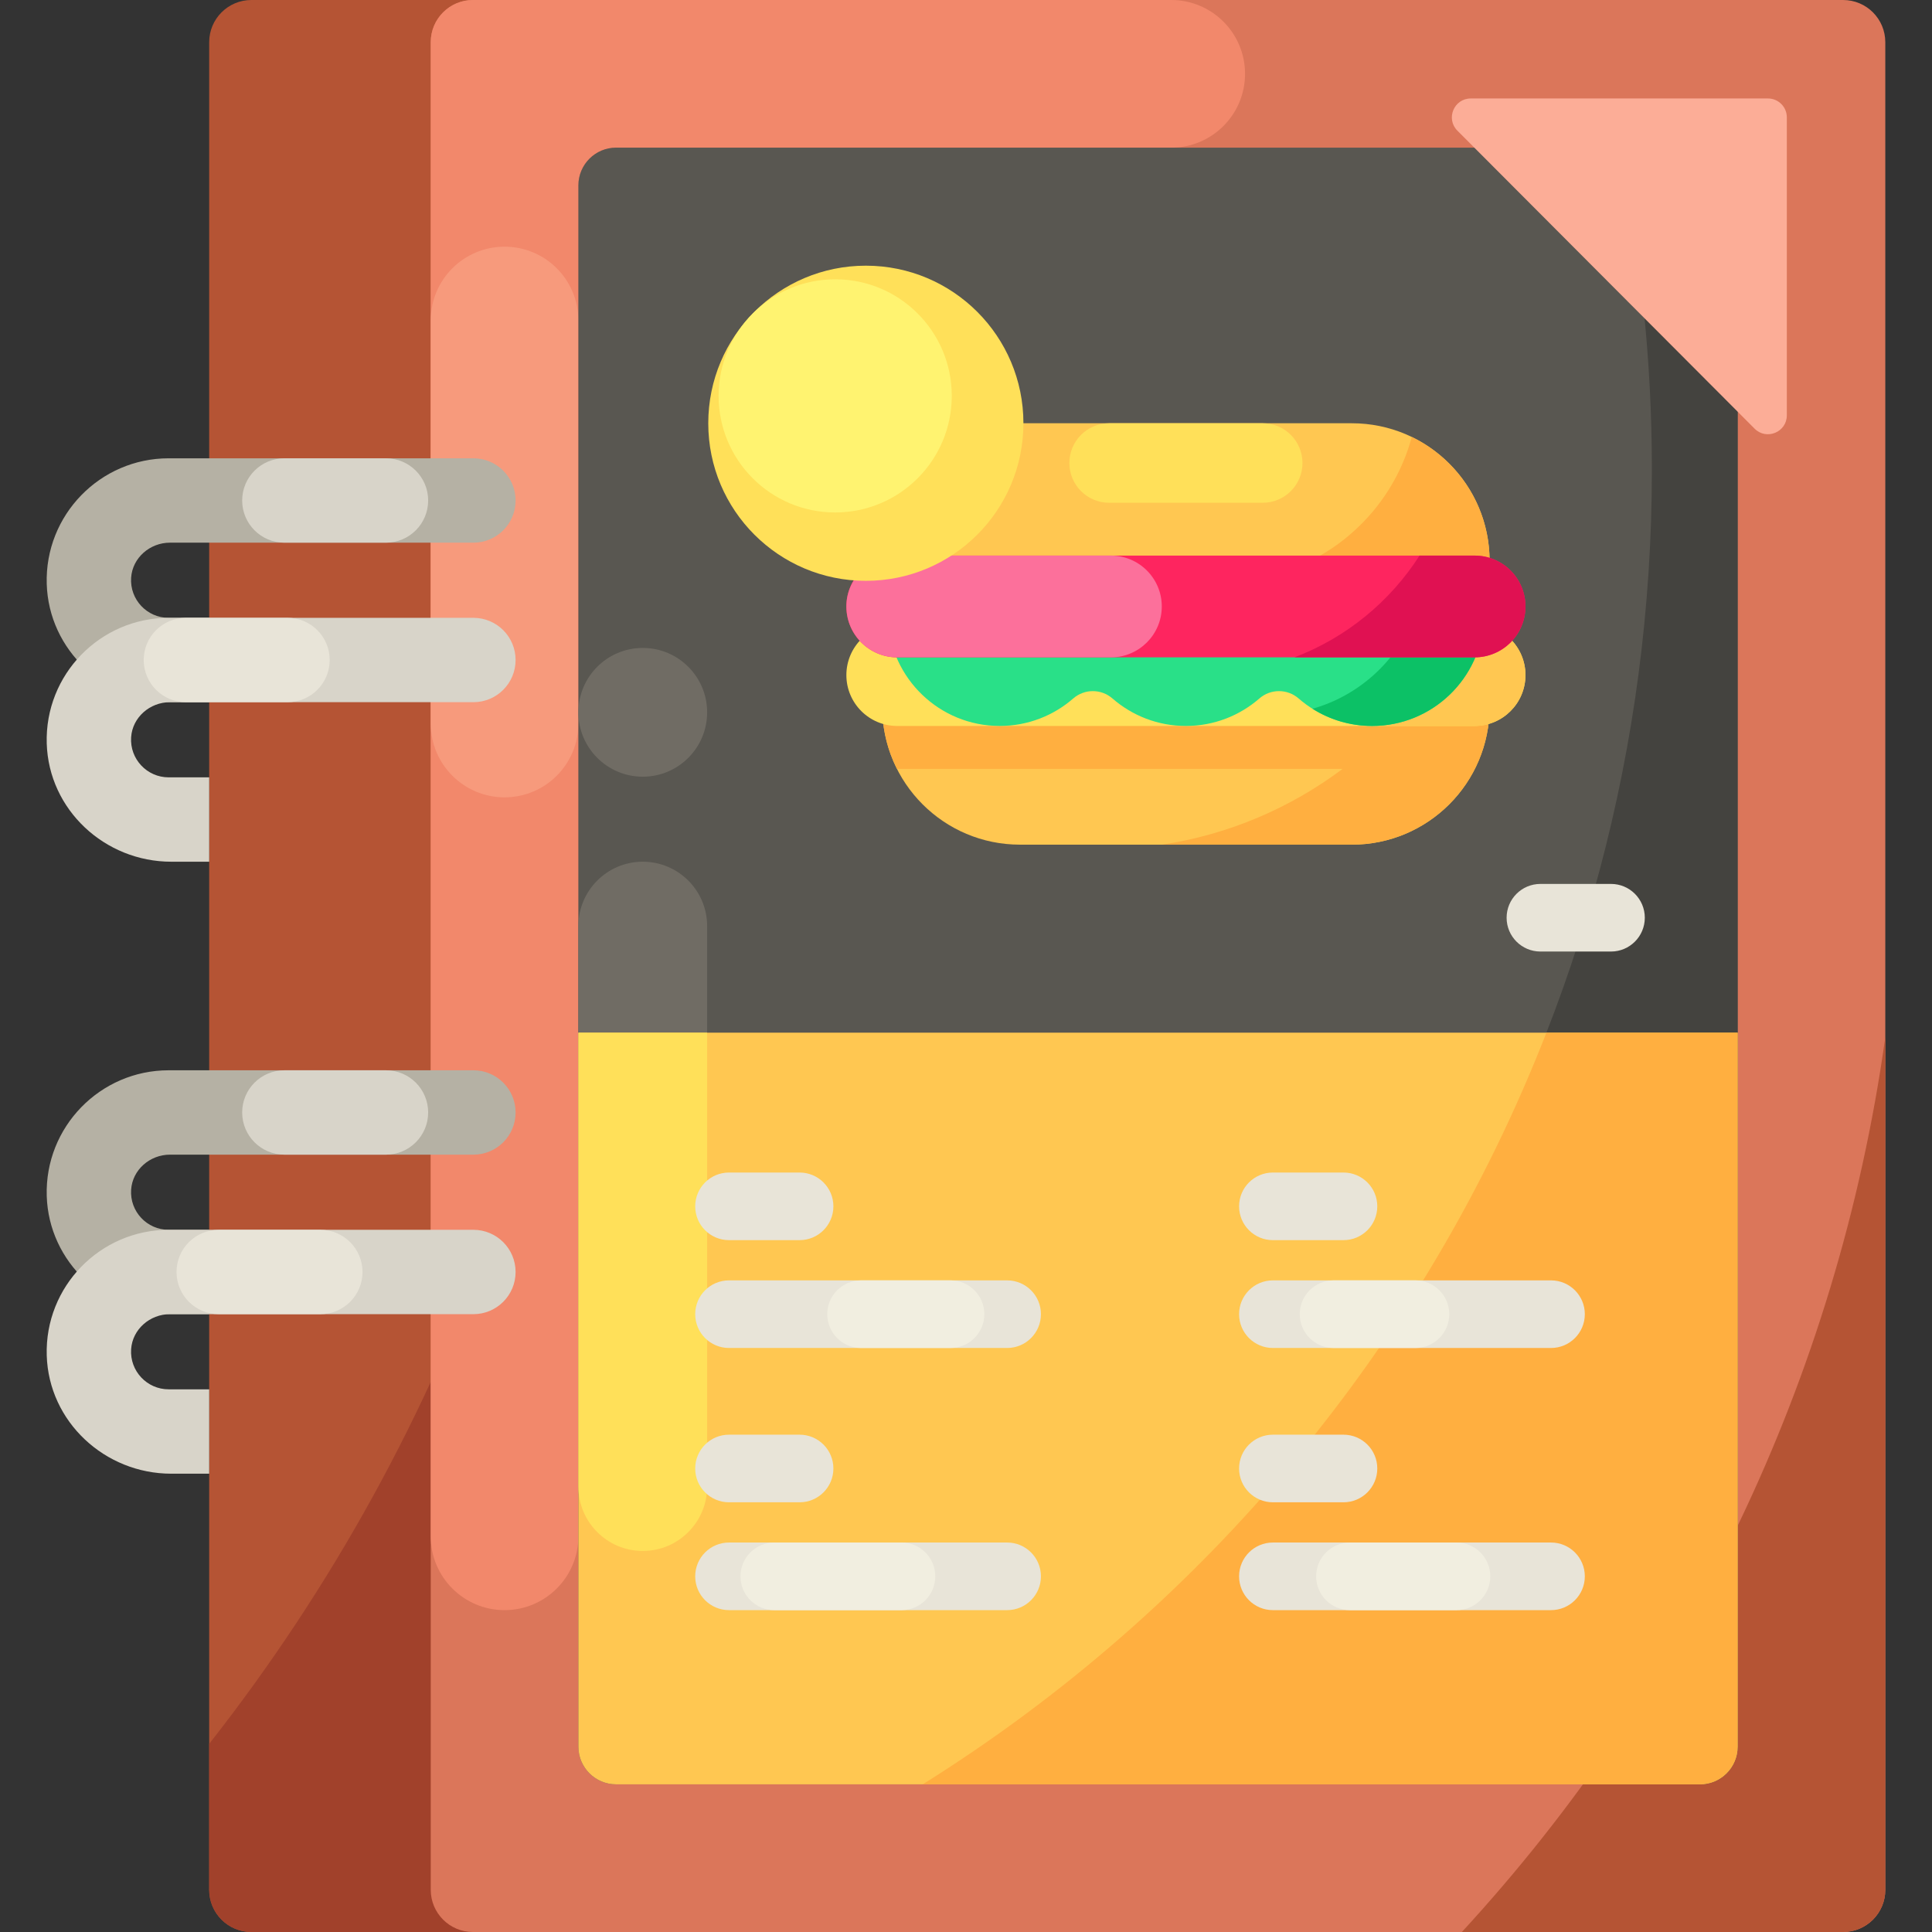 <svg id="Capa_1" enable-background="new 0 0 512 512" height="512" viewBox="0 0 512 512" width="512" xmlns="http://www.w3.org/2000/svg"><rect x="0" y="0" width="512" height="512" fill="#333333" stroke="none"/><g><g><g><path d="m429.729 512h-363.113c-6.174 0-11.179-5.005-11.179-11.179v-489.642c0-6.174 5.005-11.179 11.179-11.179h363.113c6.174 0 11.179 5.005 11.179 11.179v489.642c0 6.174-5.005 11.179-11.179 11.179z" fill="#b55434"/><path d="m440.908 11.18v489.64c0 6.18-5 11.18-11.18 11.18h-363.11c-6.18 0-11.18-5-11.18-11.18v-38.68c64.54-82.19 103.02-185.8 103.02-298.41 0-57.47-10.02-112.6-28.43-163.73h299.7c6.18 0 11.18 5 11.18 11.18z" fill="#a1412b"/><path d="m488.444 512h-363.113c-6.174 0-11.179-5.005-11.179-11.179v-489.642c.001-6.174 5.006-11.179 11.179-11.179h363.113c6.174 0 11.179 5.005 11.179 11.179v489.642c0 6.174-5.005 11.179-11.179 11.179z" fill="#db765a"/><path d="m499.628 274.83v225.99c0 6.18-5.01 11.18-11.18 11.18h-101.04c59.22-64.34 99.55-146.33 112.22-237.17z" fill="#b55434"/><path d="m133.713 426.703c10.805 0 19.565-8.76 19.565-19.565v-358.008c0-5.53 4.48-10 10-10h147.107c10.805 0 19.565-8.76 19.565-19.565 0-10.805-8.76-19.565-19.565-19.565h-185.057c-6.17 0-11.18 5-11.18 11.18v395.958c0 10.805 8.759 19.565 19.565 19.565z" fill="#f2886b"/><path d="m153.278 191.738v-106.802c0-10.805-8.76-19.565-19.565-19.565-10.805 0-19.565 8.76-19.565 19.565v106.803c0 10.805 8.76 19.565 19.565 19.565 10.805-.001 19.565-8.76 19.565-19.566z" fill="#f79a7c"/><path d="m153.279 462.874v-413.748c0-5.523 4.477-10 10-10h287.219c5.523 0 10 4.477 10 10v413.748c0 5.523-4.477 10-10 10h-287.219c-5.523 0-10-4.477-10-10z" fill="#595751"/><path d="m460.498 49.13v413.74c0 5.53-4.48 10-10 10h-205.98c116.06-72.54 193.25-201.45 193.25-348.39 0-29.27-3.06-57.82-8.89-85.35h21.62c5.52 0 10 4.47 10 10z" fill="#44433f"/><path d="m473.527 110.07v-78.974c0-2.761-2.239-5-5-5h-78.763c-4.451 0-6.684 5.379-3.54 8.531l78.763 78.973c3.148 3.157 8.54.927 8.54-3.53z" fill="#fcad97"/></g><g><g><g><path d="m55.437 186.09h-10.06c-17.585 0-32.468-13.762-32.99-31.339-.542-18.264 14.158-33.295 32.302-33.295h80.77c6.174 0 11.179 5.005 11.179 11.179 0 6.174-5.005 11.179-11.179 11.179h-80.419c-5.299 0-9.934 3.99-10.288 9.277-.388 5.799 4.219 10.641 9.936 10.641h10.748v22.358z" fill="#b5b1a4"/></g><g><path d="m55.437 228.363h-10.06c-17.585 0-32.468-13.762-32.99-31.339-.542-18.264 14.158-33.295 32.302-33.295h80.77c6.174 0 11.179 5.005 11.179 11.179 0 6.174-5.005 11.179-11.179 11.179h-80.419c-5.299 0-9.934 3.99-10.288 9.277-.388 5.799 4.219 10.641 9.936 10.641h10.748v22.358z" fill="#d8d4c9"/></g></g><g><g><path d="m55.437 348.271h-10.06c-17.585 0-32.468-13.762-32.99-31.339-.542-18.264 14.158-33.295 32.302-33.295h80.77c6.174 0 11.179 5.005 11.179 11.179 0 6.174-5.005 11.179-11.179 11.179h-80.419c-5.299 0-9.934 3.99-10.288 9.277-.388 5.799 4.219 10.641 9.936 10.641h10.748v22.358z" fill="#b5b1a4"/></g><g><path d="m55.437 390.544h-10.06c-17.585 0-32.468-13.762-32.99-31.339-.542-18.264 14.158-33.295 32.302-33.295h80.77c6.174 0 11.179 5.005 11.179 11.179 0 6.174-5.005 11.179-11.179 11.179h-80.419c-5.299 0-9.934 3.99-10.288 9.277-.388 5.799 4.219 10.641 9.936 10.641h10.748v22.358z" fill="#d8d4c9"/></g></g></g></g><g><g><g><path d="m102.288 121.456h-26.931c-6.174 0-11.179 5.005-11.179 11.179 0 6.174 5.005 11.179 11.179 11.179h26.931c6.174 0 11.179-5.005 11.179-11.179 0-6.174-5.005-11.179-11.179-11.179z" fill="#d8d4c9"/></g><g><path d="m76.194 163.729h-26.931c-6.174 0-11.179 5.005-11.179 11.179 0 6.174 5.005 11.179 11.179 11.179h26.931c6.174 0 11.179-5.005 11.179-11.179 0-6.174-5.005-11.179-11.179-11.179z" fill="#e8e4d8"/></g></g><g><g><path d="m102.288 283.637h-26.931c-6.174 0-11.179 5.005-11.179 11.179 0 6.174 5.005 11.179 11.179 11.179h26.931c6.174 0 11.179-5.005 11.179-11.179 0-6.174-5.005-11.179-11.179-11.179z" fill="#d8d4c9"/></g><g><path d="m84.892 325.91h-26.931c-6.174 0-11.179 5.005-11.179 11.179 0 6.174 5.005 11.179 11.179 11.179h26.931c6.174 0 11.179-5.005 11.179-11.179 0-6.174-5.005-11.179-11.179-11.179z" fill="#e8e4d8"/></g></g></g><path d="m187.4 393.96v-148.536c0-9.422-7.638-17.061-17.061-17.061-9.422 0-17.061 7.638-17.061 17.061v148.536c0 9.422 7.638 17.061 17.061 17.061 9.422 0 17.061-7.639 17.061-17.061z" fill="#706c64"/><circle cx="170.339" cy="188.771" fill="#706c64" r="17.061"/><g><g><path d="m233.807 187.346h160.948c0 20.158-16.341 36.498-36.498 36.498h-87.951c-20.158 0-36.499-16.341-36.499-36.498z" fill="#ffc751"/><path d="m233.807 187.346c0 5.905 1.411 11.477 3.901 16.412h118.103c-13.761 10.319-30.095 17.394-47.872 20.086h50.315c10.079 0 19.205-4.086 25.812-10.685 6.606-6.606 10.693-15.732 10.693-25.812z" fill="#ffaf40"/><g><path d="m237.781 165.421h153c7.446 0 13.483 6.036 13.483 13.483 0 7.446-6.036 13.483-13.483 13.483h-153c-7.446 0-13.483-6.036-13.483-13.483 0-7.446 6.037-13.483 13.483-13.483z" fill="#ffe059"/><path d="m390.781 165.421h-24.679v26.966h24.679c7.446 0 13.483-6.036 13.483-13.483 0-7.446-6.037-13.483-13.483-13.483z" fill="#ffc751"/><path d="m235.296 164.05c.705 15.768 13.708 28.337 29.65 28.337 7.448 0 14.252-2.746 19.46-7.278 2.993-2.604 7.421-2.604 10.414 0 5.209 4.533 12.012 7.278 19.46 7.278s14.252-2.746 19.46-7.278c2.993-2.604 7.421-2.604 10.414 0 5.209 4.533 12.012 7.278 19.46 7.278 15.942 0 28.945-12.568 29.65-28.337z" fill="#29e088"/><path d="m393.269 164.05c-.709 15.769-13.715 28.339-29.654 28.339-5.801 0-11.217-1.67-15.784-4.559 12.111-3.429 21.947-12.289 26.706-23.779h18.732z" fill="#0cc166"/></g><path d="m394.755 148.666h-160.948c0-20.158 16.341-36.498 36.498-36.498h87.951c20.158 0 36.499 16.341 36.499 36.498z" fill="#ffc751"/><path d="m283.394 122.702c0 5.818 4.716 10.534 10.534 10.534h40.707c5.818 0 10.534-4.716 10.534-10.534 0-5.818-4.716-10.534-10.534-10.534h-40.707c-5.818 0-10.534 4.716-10.534 10.534z" fill="#ffe059"/><path d="m394.757 148.667h-47.559c13.102-6.54 23.048-18.459 26.942-32.868 12.201 5.904 20.617 18.4 20.617 32.868z" fill="#ffaf40"/></g><path d="m237.781 147.239h153c7.446 0 13.483 6.036 13.483 13.483 0 7.446-6.036 13.483-13.483 13.483h-153c-7.446 0-13.483-6.036-13.483-13.483 0-7.447 6.037-13.483 13.483-13.483z" fill="#fe255f"/><path d="m294.402 147.239h-56.24c-7.26 0-13.507 5.579-13.848 12.831-.365 7.743 5.805 14.135 13.467 14.135h56.621c7.446 0 13.483-6.036 13.483-13.483 0-7.447-6.037-13.483-13.483-13.483z" fill="#fc709b"/><path d="m404.267 160.723c0 3.724-1.508 7.094-3.953 9.532-2.438 2.439-5.808 3.946-9.532 3.946h-47.729c13.73-5.224 25.324-14.764 33.142-26.964h14.587c7.448 0 13.485 6.037 13.485 13.486z" fill="#e01152"/></g><path d="m460.498 273.67v189.2c0 5.53-4.48 10-10 10h-287.22c-5.52 0-10-4.47-10-10v-189.2z" fill="#ffc751"/><path d="m187.398 273.67v120.29c0 4.71-1.91 8.98-5 12.06-3.08 3.09-7.35 5-12.06 5-9.42 0-17.06-7.64-17.06-17.06v-120.29z" fill="#ffe059"/><path d="m409.817 273.67c-32.335 82.863-90.809 152.643-165.299 199.2h205.98c5.52 0 10-4.47 10-10v-189.2z" fill="#ffaf40"/><circle cx="229.458" cy="112.168" fill="#ffe059" r="41.76"/><circle cx="221.333" cy="104.912" fill="#fff370" r="30.896"/><path d="m426.932 252.167h-18.706c-4.948 0-8.959-4.011-8.959-8.959 0-4.948 4.011-8.959 8.959-8.959h18.706c4.948 0 8.959 4.011 8.959 8.959 0 4.948-4.011 8.959-8.959 8.959z" fill="#e8e4d8"/><g><g fill="#e8e4d8"><path d="m211.899 328.651h-18.706c-4.948 0-8.959-4.011-8.959-8.959 0-4.948 4.011-8.959 8.959-8.959h18.706c4.948 0 8.959 4.011 8.959 8.959 0 4.948-4.011 8.959-8.959 8.959z"/><path d="m266.899 357.23h-73.706c-4.948 0-8.959-4.011-8.959-8.959 0-4.948 4.011-8.959 8.959-8.959h73.706c4.948 0 8.959 4.011 8.959 8.959 0 4.948-4.011 8.959-8.959 8.959z"/></g><g><g><path d="m211.899 398.124h-18.706c-4.948 0-8.959-4.011-8.959-8.959 0-4.948 4.011-8.959 8.959-8.959h18.706c4.948 0 8.959 4.011 8.959 8.959 0 4.948-4.011 8.959-8.959 8.959z" fill="#e8e4d8"/><path d="m266.899 426.703h-73.706c-4.948 0-8.959-4.011-8.959-8.959 0-4.948 4.011-8.959 8.959-8.959h73.706c4.948 0 8.959 4.011 8.959 8.959 0 4.948-4.011 8.959-8.959 8.959z" fill="#e8e4d8"/><g fill="#f1eee0"><path d="m251.899 357.23h-23.706c-4.948 0-8.959-4.011-8.959-8.959 0-4.948 4.011-8.959 8.959-8.959h23.706c4.948 0 8.959 4.011 8.959 8.959 0 4.948-4.011 8.959-8.959 8.959z"/><path d="m238.902 426.703h-33.706c-4.948 0-8.959-4.011-8.959-8.959 0-4.948 4.011-8.959 8.959-8.959h33.706c4.948 0 8.959 4.011 8.959 8.959-.001 4.948-4.011 8.959-8.959 8.959z"/></g></g><g><path d="m356.036 328.651h-18.706c-4.948 0-8.959-4.011-8.959-8.959 0-4.948 4.011-8.959 8.959-8.959h18.706c4.948 0 8.959 4.011 8.959 8.959 0 4.948-4.011 8.959-8.959 8.959z" fill="#e8e4d8"/><path d="m411.036 357.23h-73.706c-4.948 0-8.959-4.011-8.959-8.959 0-4.948 4.011-8.959 8.959-8.959h73.706c4.948 0 8.959 4.011 8.959 8.959 0 4.948-4.011 8.959-8.959 8.959z" fill="#e8e4d8"/><path d="m375.112 339.312h-21.706c-4.948 0-8.959 4.011-8.959 8.959 0 4.948 4.011 8.959 8.959 8.959h21.706c4.948 0 8.959-4.011 8.959-8.959-.001-4.948-4.012-8.959-8.959-8.959z" fill="#f1eee0"/></g><g><path d="m356.036 398.124h-18.706c-4.948 0-8.959-4.011-8.959-8.959 0-4.948 4.011-8.959 8.959-8.959h18.706c4.948 0 8.959 4.011 8.959 8.959 0 4.948-4.011 8.959-8.959 8.959z" fill="#e8e4d8"/><path d="m411.036 426.703h-73.706c-4.948 0-8.959-4.011-8.959-8.959 0-4.948 4.011-8.959 8.959-8.959h73.706c4.948 0 8.959 4.011 8.959 8.959 0 4.948-4.011 8.959-8.959 8.959z" fill="#e8e4d8"/><path d="m385.984 408.785h-28.23c-4.948 0-8.959 4.011-8.959 8.959 0 4.948 4.011 8.959 8.959 8.959h28.23c4.948 0 8.959-4.011 8.959-8.959 0-4.948-4.011-8.959-8.959-8.959z" fill="#f1eee0"/></g></g></g></g></svg>